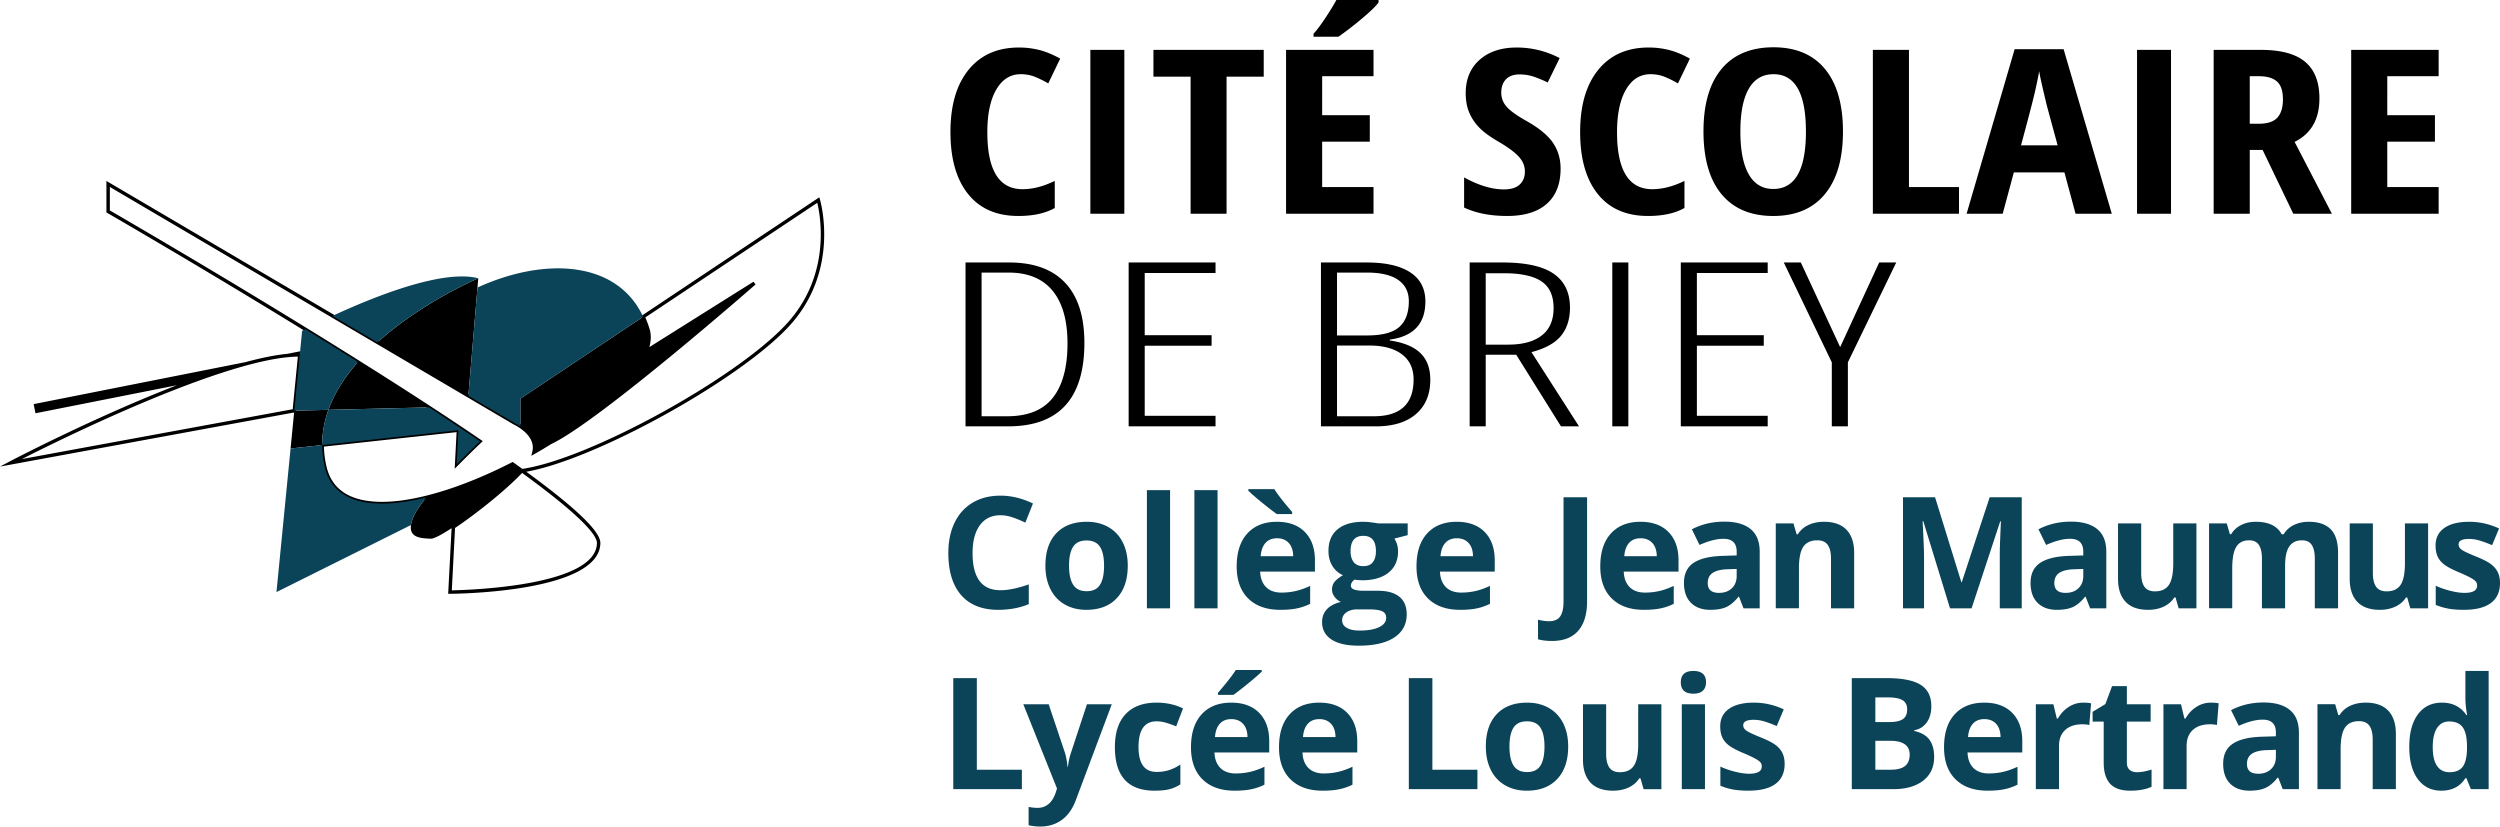 <svg xmlns="http://www.w3.org/2000/svg" width="725.919" height="240" viewBox="0 0 725.919 240"><path d="M237.894 57.292L186.116 91.81l.18.389.03.072-35.218 23.48v7.45a12.076 12.076 0 0 0-1.365-.764l-13.703-8.059 2.608-30.895.223-2.682s-15.914 6.72-28.882 18.256L30.901 52.54v9.146l.25.145c.268.155 27.199 15.71 57.237 34.184 2.485 1.53 4.99 3.074 7.5 4.637l2.128 1.328a1062.48 1062.48 0 0 1 5.598 3.502c-3.542 4.093-6.486 8.619-8.252 13.525l28.343-.696.61.396c3.117 2.036 5.99 3.933 8.668 5.722l-39.42 4.3c.04-3.38.683-6.626 1.799-9.722l-9.411.231 1.64-16.689-.503-.004.052-.536-3.663.726c-3.411.332-7.473 1.136-12.175 2.414l-61.53 12.198.527 2.655 41.074-8.144c-23.982 9.273-48.256 21.97-48.5 22.1L0 135.48l85.397-15.711-1.026 10.466 8.684-.947c.018 2.119.276 4.275.77 6.41.863 3.725 2.836 6.554 5.863 8.41 5.088 3.118 13.244 3.443 23.604.96-1.384 1.75-2.467 3.32-3.03 4.542-.521 1.13-.813 2.065-.928 2.844-.548 3.759 3.061 3.86 5.777 3.969.875.038 3.127-1.168 6.016-3.055l-.99 19.059.53-.003c1.775-.01 43.48-.418 43.661-14.728.045-3.335-6.994-10.117-21.509-20.72 20.016-3.477 62.103-26.714 76.427-42.382 14.872-16.276 8.907-36.459 8.845-36.66l-.197-.642zM84.986 118.827L6.353 133.295c7.582-3.852 28.268-14.09 48.112-21.546a234.445 234.445 0 0 1 9.367-3.304c9.662-3.178 17.278-4.824 22.655-4.897l-1.5 15.28zm88.342 38.855c-.158 12.518-37.234 13.641-42.138 13.734l.942-18.11c5.844-3.916 14.488-10.724 19.474-15.977 17.991 13.086 21.75 18.292 21.722 20.353zm55.18-63.763c-14.463 15.82-57.419 39.41-76.836 42.227-.836-.605-1.69-1.217-2.555-1.835l-.248-.176-.27.138c-5.601 2.866-11.165 5.275-16.536 7.158a95.374 95.374 0 0 1-8.32 2.505l-.067.015c-10.395 2.582-18.509 2.341-23.465-.696-2.791-1.71-4.612-4.329-5.412-7.783a28.684 28.684 0 0 1-.739-5.791l38.519-4.2-.553 10.625.924-.934a325.087 325.087 0 0 1 6.781-6.66l.447-.427-.51-.348a878.144 878.144 0 0 0-14.805-9.866c-6.421-4.19-13.37-8.63-20.655-13.196a1056.6 1056.6 0 0 0-5.662-3.542l-2.128-1.328c-2.513-1.565-5.02-3.11-7.506-4.64C60.408 77.634 34.7 62.73 31.901 61.11V54.29l117.382 69.034c.007.003.683.312 1.548.888 2.14 1.432 4.523 3.813 3.72 7.02l-.284 1.134 1.016-.578c1.601-.91 3.23-1.879 4.79-2.855l.124-.063c13.883-6.624 58.738-45.874 59.19-46.27l-.595-.8-30.238 18.992c.518-1.897.547-3.64.083-5.194a28.376 28.376 0 0 0-1.258-3.429l49.93-33.283c.866 3.557 4.181 20.826-8.801 35.034zm-95.347 39.62l.452-8.688a708.602 708.602 0 0 1 4.981 3.364 333.78 333.78 0 0 0-5.433 5.323zm201.761-111.28h10.79v39.802h10.443V22.26h10.79v-7.778h-32.023v7.778zm60.783-17.068c2.44-2.072 3.969-3.574 4.586-4.508V0h-12.255c-.591 1.129-1.58 2.756-2.967 4.882s-2.608 3.764-3.661 4.914v.878h7.206c2.286-1.583 4.65-3.411 7.09-5.483zm-79.099 56.87h9.865V14.48h-9.865v47.58zm11.117 61.734h25.23v-3.059h-20.565v-20.34h19.422v-3.059h-19.422V79.276h20.565v-3.06h-25.23v47.58zm-32.015-61.084c4.29 0 7.81-.77 10.56-2.31v-7.875c-3.264 1.605-6.385 2.408-9.365 2.408-6.808 0-10.212-5.51-10.212-16.532 0-5.294.867-9.427 2.6-12.4 1.735-2.972 4.105-4.458 7.111-4.458 1.541 0 2.967.277 4.277.83a32.502 32.502 0 0 1 3.7 1.839l3.468-7.193c-2.158-1.193-4.181-2.028-6.07-2.505a24.055 24.055 0 0 0-5.915-.717c-6.243 0-11.117 2.16-14.624 6.477-3.507 4.317-5.26 10.338-5.26 18.061 0 7.724 1.701 13.718 5.106 17.98 3.404 4.264 8.278 6.395 14.624 6.395zm-2.688 13.505h-12.663v47.58h12.377c14.757 0 22.136-8.082 22.136-24.246 0-7.636-1.849-13.435-5.546-17.394-3.697-3.96-9.132-5.94-16.304-5.94zm12.71 39.248c-2.825 3.602-7.252 5.402-13.281 5.402h-7.427v-41.72h7.808c5.648 0 9.917 1.757 12.805 5.271 2.887 3.515 4.332 8.624 4.332 15.329 0 6.877-1.413 12.117-4.237 15.718zm97.826-16.597v-.26c6.886-.933 10.33-4.622 10.33-11.065 0-3.732-1.468-6.552-4.403-8.462-2.936-1.909-7.133-2.864-12.592-2.864h-13.328v47.58h15.994c4.982 0 8.855-1.194 11.616-3.58 2.76-2.387 4.141-5.706 4.141-9.96 0-3.319-.968-5.906-2.904-7.76-1.936-1.856-4.887-3.065-8.854-3.63zm-15.329-19.722h8.664c4.03 0 7.07.716 9.117 2.148 2.047 1.432 3.07 3.493 3.07 6.183 0 3.342-.928 5.831-2.785 7.47-1.856 1.638-4.959 2.456-9.306 2.456h-8.76V79.145zm10.712 41.721h-10.712v-20.535h9.379c4.062 0 7.219.852 9.473 2.555 2.253 1.703 3.38 4.138 3.38 7.306 0 7.116-3.84 10.674-11.52 10.674zm-.113-66.55h-14.913v-13.18h13.834v-7.681h-13.834V22.13h14.913v-7.648h-25.395V62.06h25.395v-7.746zm221.7 7.745h9.866V14.48h-9.866v47.58zm-86.202 38.726L522.9 76.217h-4.95l13.947 28.996v18.582h4.666v-18.582l14.043-28.997h-4.951l-11.33 24.57zM554.3 14.482h-10.482V62.06h25.01v-7.746h-14.528V14.482zm119.187 14.124c0-4.773-1.38-8.32-4.142-10.642-2.762-2.321-7.046-3.482-12.852-3.482h-13.72V62.06h10.483V43.543h3.738l8.902 18.518h11.214L666.28 41.2c4.804-2.387 7.206-6.585 7.206-12.595zm-12.216 5.549c-1.078 1.182-2.851 1.773-5.318 1.773h-2.697V22.13h2.62c2.39 0 4.155.515 5.3 1.546 1.142 1.03 1.714 2.76 1.714 5.19 0 2.343-.54 4.107-1.619 5.289zm46.833-12.025v-7.648h-25.395V62.06h25.395v-7.746h-14.914v-13.18h13.835v-7.68h-13.835V22.13h14.914zm-123.118-7.843l-13.95 47.774h10.481l3.237-12.009h14.683l3.237 12.009h10.52l-13.989-47.774h-14.22zm1.85 27.922c2.157-8.005 3.493-13.131 4.007-15.377.514-2.245.938-4.3 1.272-6.167.128.912.507 2.718 1.136 5.419.63 2.701 1.034 4.388 1.214 5.06l3.006 11.065h-10.636zM453.301 97.467c1.714-2.126 2.57-4.837 2.57-8.136 0-4.36-1.57-7.636-4.712-9.828-3.142-2.19-8.11-3.287-14.9-3.287h-9.52v47.58h4.664V103h8.855l12.996 20.795h5.236l-13.805-21.544c4.03-1.062 6.902-2.657 8.616-4.784zm-15.376 2.604h-6.522V79.34h5.19c5.013 0 8.687.792 11.02 2.375 2.332 1.584 3.498 4.166 3.498 7.746 0 3.514-1.142 6.162-3.427 7.94-2.285 1.78-5.539 2.669-9.759 2.669zm11.232-40.907c2.659-2.364 3.988-5.77 3.988-10.218 0-2.777-.726-5.25-2.177-7.42-1.452-2.17-4.014-4.296-7.688-6.379-2.723-1.518-4.631-2.874-5.723-4.068-1.092-1.193-1.638-2.592-1.638-4.198 0-1.627.456-2.912 1.368-3.856.912-.944 2.216-1.416 3.912-1.416 1.541 0 2.987.24 4.335.716 1.35.477 2.64 1.02 3.873 1.627l3.468-7.094c-3.982-2.04-8.13-3.06-12.447-3.06-4.522 0-8.125 1.194-10.81 3.58-2.684 2.387-4.026 5.62-4.026 9.698 0 2.127.34 3.993 1.021 5.598a14.174 14.174 0 0 0 2.89 4.344c1.246 1.291 3.076 2.642 5.492 4.052 2.774 1.606 4.765 3.065 5.973 4.377 1.207 1.313 1.811 2.761 1.811 4.345 0 1.606-.508 2.875-1.522 3.807-1.016.934-2.524 1.4-4.529 1.4-3.52 0-7.386-1.16-11.599-3.482v8.754c3.443 1.627 7.617 2.44 12.525 2.44 5.01 0 8.844-1.182 11.503-3.547zm18.997 64.631h4.665V76.216h-4.665v47.58zm20.957-71.27c-3.263 1.606-6.385 2.409-9.365 2.409-6.808 0-10.212-5.51-10.212-16.532 0-5.294.867-9.427 2.601-12.4 1.734-2.972 4.104-4.458 7.11-4.458 1.541 0 2.967.277 4.278.83a32.506 32.506 0 0 1 3.7 1.839l3.467-7.193c-2.157-1.193-4.18-2.028-6.07-2.505a24.054 24.054 0 0 0-5.914-.717c-6.243 0-11.118 2.16-14.625 6.477-3.507 4.317-5.26 10.338-5.26 18.061 0 7.724 1.702 13.718 5.106 17.98 3.404 4.264 8.278 6.395 14.624 6.395 4.29 0 7.81-.77 10.56-2.31v-7.875zm-1.059 71.27h25.23v-3.059h-20.565v-20.34h19.423v-3.059h-19.423V79.276h20.565v-3.06h-25.23v47.58zm41.841-67.43c3.494-4.23 5.241-10.283 5.241-18.159 0-7.875-1.734-13.923-5.202-18.143-3.469-4.22-8.453-6.33-14.952-6.33-6.577 0-11.613 2.1-15.106 6.298-3.495 4.198-5.241 10.235-5.241 18.11 0 7.94 1.746 14.021 5.24 18.241 3.494 4.22 8.504 6.33 15.03 6.33 6.499 0 11.496-2.116 14.99-6.346zm-14.99-1.496c-3.135 0-5.511-1.42-7.13-4.264-1.618-2.842-2.427-6.975-2.427-12.399 0-5.445.809-9.584 2.427-12.415s4.02-4.247 7.207-4.247c6.268 0 9.402 5.554 9.402 16.662 0 11.109-3.16 16.663-9.48 16.663z"/><path d="M138.871 80.8c-10.449-2.702-30.683 5.52-42.324 10.93l13.05 7.673C122.631 87.653 138.87 80.8 138.87 80.8zm-40.59 20.756c-.712-.447-1.423-.887-2.127-1.327a1778.153 1778.153 0 0 0-7.503-4.639c-.603.312-.928.488-.928.488l-.583 5.932-.101 1.036-.176 1.781-1.416 14.424 9.915-.243c1.821-5.059 4.889-9.718 8.58-13.91-1.89-1.192-3.78-2.37-5.662-3.542zm-2.92 17.452c-1.171 3.25-1.828 6.663-1.808 10.225l39.555-4.314-.514 9.901a326.939 326.939 0 0 1 6.792-6.67 877.353 877.353 0 0 0-14.797-9.86l-29.227.718zm43.287-35.526l-2.655 31.449 13.497 7.937s.704.318 1.618.927v-8.045l35.64-23.762c-7.367-15.969-27.92-17.662-48.1-8.506zm-58.374 88.442l39.06-19.47c.115-.779.407-1.713.928-2.844.63-1.368 1.91-3.17 3.535-5.174-14.776 3.67-26.932 2.167-29.485-8.85a28.924 28.924 0 0 1-.759-6.353l-9.182 1.002-4.097 41.689zm209.583 5.15c3.264 0 6.22-.552 8.867-1.654v-5.735c-3.22 1.132-5.963 1.698-8.227 1.698-5.397 0-8.095-3.595-8.095-10.786 0-3.455.705-6.15 2.117-8.084 1.412-1.933 3.404-2.9 5.978-2.9 1.176 0 2.374.213 3.595.639a36.67 36.67 0 0 1 3.64 1.5l2.205-5.559c-3.161-1.514-6.308-2.272-9.44-2.272-3.074 0-5.754.673-8.04 2.019-2.287 1.345-4.04 3.28-5.26 5.801-1.222 2.522-1.832 5.46-1.832 8.812 0 5.323 1.243 9.407 3.728 12.253 2.485 2.845 6.073 4.268 10.764 4.268zm19.322-1.555c1.81 1.037 3.897 1.555 6.265 1.555 3.779 0 6.727-1.132 8.845-3.397 2.117-2.264 3.176-5.404 3.176-9.419 0-2.587-.485-4.844-1.456-6.771-.97-1.926-2.36-3.404-4.169-4.434-1.808-1.029-3.896-1.543-6.264-1.543-3.809 0-6.764 1.117-8.867 3.352-2.103 2.235-3.154 5.368-3.154 9.396 0 2.589.485 4.853 1.456 6.794s2.36 3.43 4.168 4.467zm2.427-16.764c.794-1.213 2.088-1.82 3.882-1.82 1.809 0 3.11.611 3.904 1.831.794 1.221 1.191 3.052 1.191 5.492 0 2.457-.393 4.306-1.18 5.548-.787 1.243-2.077 1.864-3.871 1.864-1.809 0-3.114-.625-3.915-1.875-.802-1.25-1.202-3.095-1.202-5.537 0-2.455.397-4.29 1.19-5.503zm28.145-16.443h-6.728v34.32h6.728v-34.32zm13.786 0h-6.728v34.32h6.728v-34.32zm18.22 34.762c1.925 0 3.558-.143 4.896-.43a15.803 15.803 0 0 0 3.772-1.313v-5.205c-1.441.676-2.824 1.169-4.147 1.478a18.497 18.497 0 0 1-4.213.463c-1.912 0-3.397-.537-4.456-1.61-1.058-1.074-1.624-2.566-1.698-4.478h15.903v-3.264c0-3.5-.97-6.243-2.911-8.228-1.941-1.985-4.654-2.977-8.14-2.977-3.647 0-6.503 1.128-8.569 3.385-2.066 2.258-3.099 5.452-3.099 9.584 0 4.015 1.118 7.117 3.353 9.308 2.235 2.192 5.338 3.287 9.308 3.287zm-4.302-19.421c.808-.905 1.926-1.357 3.353-1.357 1.426 0 2.558.452 3.396 1.357s1.272 2.187 1.302 3.848h-9.44c.117-1.661.58-2.944 1.389-3.848zm3.286-8.393h4.456v-.596c-2.53-2.94-4.257-5.154-5.183-6.64h-7.544v.464c1 .97 2.397 2.18 4.191 3.628 1.794 1.449 3.154 2.497 4.08 3.144zm27.583 2.437a19.195 19.195 0 0 0-2.46-.187c-3.25 0-5.749.735-7.499 2.205-1.75 1.47-2.624 3.551-2.624 6.242 0 1.677.378 3.133 1.135 4.368.758 1.235 1.783 2.132 3.078 2.69-1.03.604-1.817 1.218-2.36 1.843-.545.625-.817 1.408-.817 2.349 0 .75.257 1.46.772 2.128.515.67 1.118 1.151 1.809 1.445-1.794.427-3.154 1.14-4.08 2.14-.927 1-1.39 2.242-1.39 3.727 0 2.162.908 3.842 2.724 5.04 1.816 1.199 4.444 1.798 7.885 1.798 4.5 0 7.952-.794 10.356-2.382s3.607-3.824 3.607-6.705c0-2.25-.71-3.956-2.129-5.118-1.42-1.161-3.482-1.742-6.187-1.742h-4.191c-2.47 0-3.706-.486-3.706-1.456 0-.647.346-1.236 1.037-1.765l.993.11 1.213.067c3.279 0 5.841-.74 7.687-2.217 1.845-1.478 2.768-3.54 2.768-6.187 0-1.368-.353-2.603-1.059-3.706l3.86-.993v-3.418h-8.602c-.265-.06-.871-.151-1.82-.276zm-4.268 25.245h3.485c1.69 0 2.941.176 3.75.529.808.353 1.213.993 1.213 1.919 0 1.147-.684 2.051-2.051 2.713-1.368.662-3.258.993-5.669.993-1.603 0-2.85-.265-3.739-.794-.89-.53-1.334-1.258-1.334-2.184 0-.956.415-1.724 1.246-2.305.83-.581 1.864-.871 3.1-.871zm4.588-13.72c-.588.78-1.515 1.17-2.78 1.17-1.25 0-2.18-.39-2.79-1.17-.61-.78-.915-1.838-.915-3.176 0-2.97 1.235-4.456 3.706-4.456 2.44 0 3.661 1.486 3.661 4.456 0 1.338-.294 2.396-.882 3.176zm25.322 13.852c1.926 0 3.559-.143 4.897-.43a15.803 15.803 0 0 0 3.772-1.313v-5.205c-1.441.676-2.824 1.169-4.147 1.478a18.497 18.497 0 0 1-4.213.463c-1.912 0-3.397-.537-4.456-1.61-1.058-1.074-1.624-2.566-1.698-4.478h15.903v-3.264c0-3.5-.97-6.243-2.911-8.228s-4.654-2.977-8.14-2.977c-3.647 0-6.503 1.128-8.569 3.385-2.066 2.258-3.099 5.452-3.099 9.584 0 4.015 1.118 7.117 3.353 9.308 2.235 2.192 5.338 3.287 9.308 3.287zm-4.3-19.421c.808-.905 1.925-1.357 3.352-1.357 1.426 0 2.558.452 3.397 1.357s1.271 2.187 1.301 3.848h-9.44c.117-1.661.58-2.944 1.39-3.848zM283.635 196.9H276.8v32.248h19.918V223.5h-13.08V196.9zm27.414 21.462a18.899 18.899 0 0 0-.948 4.279h-.133c-.147-1.647-.419-3.073-.816-4.28l-4.654-13.873h-7.367l9.793 24.483-.397 1.214c-.5 1.47-1.195 2.57-2.084 3.297-.89.728-1.93 1.092-3.121 1.092a11.54 11.54 0 0 1-2.647-.286v5.337c1.117.25 2.257.375 3.419.375 2.367 0 4.437-.64 6.209-1.92 1.772-1.278 3.135-3.205 4.091-5.778l10.434-27.814h-7.213l-4.566 13.874zm24.788-8.911c.912 0 1.823.135 2.735.408.912.272 1.897.62 2.956 1.047l1.985-5.205c-2.265-1.117-4.823-1.676-7.676-1.676-3.897 0-6.89 1.106-8.978 3.319s-3.132 5.415-3.132 9.606c0 8.426 3.838 12.639 11.514 12.639 1.691 0 3.092-.132 4.202-.397 1.11-.265 2.21-.743 3.298-1.434v-5.757c-1.103.736-2.206 1.276-3.309 1.621-1.103.346-2.301.519-3.595.519-3.5 0-5.25-2.411-5.25-7.235 0-4.97 1.75-7.455 5.25-7.455zm21.656-5.426c-3.647 0-6.504 1.128-8.57 3.385-2.066 2.258-3.098 5.452-3.098 9.584 0 4.015 1.117 7.118 3.352 9.309 2.235 2.19 5.338 3.286 9.309 3.286 1.926 0 3.558-.143 4.896-.43a15.804 15.804 0 0 0 3.772-1.313v-5.205c-1.441.676-2.823 1.17-4.147 1.478a18.497 18.497 0 0 1-4.213.463c-1.912 0-3.397-.536-4.455-1.61-1.06-1.074-1.625-2.566-1.699-4.478h15.904v-3.264c0-3.5-.97-6.243-2.912-8.228-1.94-1.985-4.654-2.977-8.14-2.977zm-4.698 9.992c.117-1.662.58-2.945 1.39-3.85.808-.904 1.925-1.356 3.352-1.356 1.426 0 2.558.452 3.397 1.357.838.904 1.271 2.187 1.301 3.849h-9.44zm9.672-15.606c1.845-1.507 3.15-2.643 3.915-3.408v-.463h-7.544c-.926 1.485-2.654 3.699-5.183 6.64v.595h4.478c1.044-.735 2.488-1.856 4.334-3.364zm20.586 5.614c-3.647 0-6.503 1.128-8.57 3.385-2.065 2.258-3.098 5.452-3.098 9.584 0 4.015 1.117 7.118 3.352 9.309 2.235 2.19 5.338 3.286 9.309 3.286 1.926 0 3.558-.143 4.896-.43a15.804 15.804 0 0 0 3.772-1.313v-5.205c-1.441.676-2.823 1.17-4.147 1.478a18.497 18.497 0 0 1-4.213.463c-1.911 0-3.396-.536-4.455-1.61-1.059-1.074-1.625-2.566-1.698-4.478h15.903v-3.264c0-3.5-.97-6.243-2.912-8.228-1.94-1.985-4.654-2.977-8.139-2.977zm-4.698 9.992c.117-1.662.58-2.945 1.39-3.85.808-.904 1.925-1.356 3.352-1.356 1.426 0 2.559.452 3.397 1.357.838.904 1.272 2.187 1.301 3.849h-9.44zm37.562-17.117h-6.838v32.248h19.918V223.5h-13.08V196.9zm33.81 8.668c-1.809-1.029-3.897-1.543-6.265-1.543-3.808 0-6.764 1.117-8.867 3.352-2.103 2.235-3.154 5.368-3.154 9.397 0 2.588.486 4.852 1.456 6.793s2.36 3.43 4.169 4.467 3.897 1.555 6.264 1.555c3.78 0 6.728-1.132 8.845-3.397 2.118-2.264 3.176-5.404 3.176-9.418 0-2.588-.485-4.845-1.455-6.772-.97-1.926-2.36-3.404-4.17-4.434zm-2.438 16.753c-.786 1.243-2.077 1.864-3.87 1.864-1.81 0-3.114-.625-3.916-1.875-.801-1.25-1.202-3.095-1.202-5.536 0-2.456.397-4.29 1.191-5.504.794-1.213 2.088-1.82 3.882-1.82 1.81 0 3.11.611 3.905 1.831.793 1.221 1.19 3.052 1.19 5.493 0 2.456-.393 4.305-1.18 5.547zm28.395-6.231c0 2.912-.42 4.996-1.257 6.253-.838 1.258-2.199 1.886-4.08 1.886-1.383 0-2.39-.445-3.023-1.334-.632-.89-.948-2.224-.948-4.004v-14.403h-6.728v16.08c0 2.91.735 5.143 2.206 6.694 1.47 1.552 3.654 2.327 6.551 2.327 1.69 0 3.198-.312 4.522-.937 1.323-.625 2.345-1.511 3.066-2.658h.353l.904 3.154h5.162v-24.66h-6.728v11.602zm12.656 13.058h6.728v-24.66h-6.728v24.66zm3.375-34.321c-2.44 0-3.661 1.095-3.661 3.286 0 2.206 1.22 3.309 3.661 3.309 1.22 0 2.136-.29 2.746-.872.61-.58.916-1.393.916-2.437 0-2.19-1.221-3.286-3.662-3.286zm23.862 21.506c-.897-.677-2.309-1.404-4.235-2.184-2.162-.868-3.562-1.522-4.202-1.964-.64-.44-.96-.962-.96-1.566 0-1.073.993-1.61 2.978-1.61 1.118 0 2.213.17 3.287.508 1.073.338 2.228.772 3.463 1.3l2.03-4.851c-2.81-1.294-5.7-1.941-8.67-1.941-3.117 0-5.525.599-7.223 1.797-1.699 1.199-2.548 2.893-2.548 5.084 0 1.28.202 2.357.607 3.232.404.875 1.05 1.65 1.941 2.327.89.676 2.283 1.412 4.18 2.205 1.323.56 2.382 1.049 3.176 1.467.794.42 1.353.794 1.676 1.125.324.331.486.761.486 1.291 0 1.411-1.221 2.117-3.662 2.117-1.191 0-2.57-.199-4.136-.595s-2.974-.89-4.224-1.478v5.558c1.103.47 2.287.827 3.551 1.07 1.265.243 2.794.364 4.588.364 3.5 0 6.129-.662 7.886-1.985 1.757-1.324 2.636-3.25 2.636-5.78 0-1.22-.214-2.271-.64-3.154-.426-.882-1.088-1.66-1.985-2.337zm40.256-4.081v-.22c1.5-.25 2.702-.993 3.607-2.229.904-1.235 1.356-2.816 1.356-4.742 0-2.838-1.033-4.907-3.099-6.209-2.066-1.301-5.386-1.952-9.959-1.952h-10.036v32.248h12.066c3.646 0 6.532-.824 8.657-2.47 2.125-1.647 3.188-3.941 3.188-6.883 0-2.073-.453-3.734-1.357-4.985-.905-1.249-2.379-2.102-4.423-2.558zm-11.293-9.75h3.595c1.956 0 3.386.269 4.29.806s1.357 1.422 1.357 2.658c0 1.323-.416 2.271-1.246 2.845-.831.573-2.173.86-4.026.86h-3.97v-7.169zm8.624 19.918c-.897.72-2.286 1.081-4.168 1.081h-4.456v-8.404h4.235c3.823 0 5.735 1.339 5.735 4.014 0 1.486-.449 2.589-1.346 3.31zm22.992-18.395c-3.647 0-6.503 1.128-8.57 3.385-2.065 2.258-3.098 5.452-3.098 9.584 0 4.015 1.117 7.118 3.353 9.309 2.235 2.19 5.338 3.286 9.308 3.286 1.926 0 3.559-.143 4.897-.43a15.803 15.803 0 0 0 3.772-1.313v-5.205c-1.442.676-2.824 1.17-4.147 1.478a18.498 18.498 0 0 1-4.213.463c-1.912 0-3.397-.536-4.456-1.61-1.059-1.074-1.625-2.566-1.698-4.478h15.903v-3.264c0-3.5-.97-6.243-2.911-8.228-1.941-1.985-4.655-2.977-8.14-2.977zm-4.698 9.992c.118-1.662.58-2.945 1.39-3.85.808-.904 1.926-1.356 3.352-1.356s2.559.452 3.397 1.357c.838.904 1.272 2.187 1.302 3.849h-9.441zm29.201-8.724a9.28 9.28 0 0 0-3.099 3.341h-.331l-.993-4.146h-5.095v24.66h6.728v-12.55c0-1.986.599-3.53 1.797-4.633 1.199-1.103 2.871-1.654 5.018-1.654.78 0 1.441.074 1.986.22l.507-6.308c-.603-.132-1.36-.198-2.272-.198-1.53 0-2.945.422-4.246 1.268zm17.72 18.252c-.537-.456-.805-1.161-.805-2.117v-11.89h6.904v-5.05h-6.904v-5.25h-4.301l-1.941 5.205-3.706 2.25v2.846h3.22v11.89c0 2.72.615 4.76 1.842 6.12 1.228 1.36 3.188 2.04 5.879 2.04 2.44 0 4.5-.375 6.176-1.125v-5.007c-1.647.515-3.059.772-4.235.772-.882 0-1.592-.228-2.129-.684zm19.33-18.252a9.279 9.279 0 0 0-3.098 3.341h-.331l-.993-4.146h-5.095v24.66h6.728v-12.55c0-1.986.599-3.53 1.797-4.633 1.199-1.103 2.871-1.654 5.018-1.654.78 0 1.441.074 1.986.22l.507-6.308c-.603-.132-1.36-.198-2.272-.198-1.53 0-2.945.422-4.246 1.268zm27.173.85c-1.765-1.442-4.302-2.163-7.61-2.163-3.456 0-6.603.743-9.441 2.228l2.228 4.544c2.661-1.191 4.977-1.787 6.948-1.787 2.559 0 3.838 1.25 3.838 3.75v1.08l-4.28.133c-3.69.132-6.45.82-8.282 2.063s-2.746 3.173-2.746 5.79c0 2.5.68 4.426 2.04 5.779 1.36 1.353 3.224 2.029 5.592 2.029 1.926 0 3.489-.276 4.687-.827 1.199-.551 2.364-1.54 3.496-2.967h.177l1.301 3.353h4.699v-16.433c0-2.94-.883-5.132-2.647-6.573zm-4.037 13.609c0 1.485-.467 2.676-1.4 3.573-.935.897-2.18 1.345-3.74 1.345-2.176 0-3.264-.948-3.264-2.845 0-1.323.478-2.309 1.434-2.956.955-.647 2.411-1 4.367-1.058l2.603-.089v2.03zm26.08-15.727c-1.676 0-3.173.305-4.489.915s-2.349 1.51-3.099 2.702h-.375l-.904-3.154h-5.14v24.66h6.728v-11.603c0-2.91.42-4.995 1.257-6.252.839-1.258 2.199-1.886 4.081-1.886 1.382 0 2.39.445 3.022 1.334.632.89.948 2.224.948 4.003v14.404h6.728v-16.08c0-2.926-.743-5.165-2.228-6.717-1.485-1.55-3.661-2.326-6.529-2.326zm28.948-1.302c0 1.441.168 3.08.507 4.92h-.22c-1.633-2.413-4-3.618-7.103-3.618-2.956 0-5.275 1.128-6.96 3.385-1.683 2.258-2.525 5.408-2.525 9.452 0 3.985.828 7.102 2.482 9.352s3.93 3.375 6.826 3.375c3.133 0 5.463-1.213 6.993-3.64h.286l1.302 3.199h5.161v-34.321h-6.75v7.896zm.463 14.911c-.074 2.397-.511 4.096-1.313 5.095-.801 1-2.062 1.5-3.782 1.5-1.56 0-2.758-.607-3.596-1.82-.838-1.213-1.257-3.032-1.257-5.459s.415-4.275 1.246-5.548c.83-1.271 1.996-1.907 3.496-1.907 1.838 0 3.166.573 3.982 1.72.816 1.147 1.224 3.044 1.224 5.691v.728zm-157.658-56c0-1.72-.14-5.154-.419-10.301h.199l7.764 25.3h6.264l8.316-25.256H581c-.176 4.059-.275 6.559-.297 7.5s-.033 1.772-.033 2.492v15.264h6.374v-32.248h-9.308l-8.095 24.66h-.133l-7.632-24.66h-9.308v32.248h6.11v-15zm38.565 15.44c1.927 0 3.489-.276 4.688-.827 1.198-.552 2.363-1.54 3.496-2.967h.176l1.301 3.353h4.699V160.2c0-2.941-.883-5.132-2.647-6.573-1.765-1.441-4.301-2.162-7.61-2.162-3.456 0-6.603.743-9.44 2.228l2.227 4.544c2.662-1.191 4.978-1.787 6.948-1.787 2.559 0 3.838 1.25 3.838 3.75v1.08l-4.279.133c-3.691.132-6.451.82-8.282 2.062-1.831 1.243-2.746 3.173-2.746 5.79 0 2.5.68 4.427 2.04 5.78 1.36 1.353 3.224 2.029 5.591 2.029zm.706-10.72c.956-.647 2.412-1 4.368-1.059l2.602-.088v2.03c0 1.485-.467 2.676-1.4 3.573-.934.897-2.18 1.345-3.739 1.345-2.176 0-3.265-.948-3.265-2.845 0-1.324.478-2.309 1.434-2.956zm25.816 10.72c1.69 0 3.198-.313 4.522-.938 1.323-.624 2.345-1.51 3.066-2.657h.353l.904 3.154h5.162v-24.66h-6.728v11.602c0 2.911-.42 4.996-1.257 6.253-.838 1.257-2.199 1.886-4.08 1.886-1.383 0-2.39-.445-3.023-1.334-.632-.89-.948-2.224-.948-4.004v-14.403h-6.728v16.08c0 2.91.735 5.143 2.206 6.694 1.47 1.551 3.654 2.327 6.551 2.327zm55.13-.441v-16.08c0-3.161-.716-5.46-2.15-6.893-1.434-1.434-3.548-2.15-6.342-2.15-1.617 0-3.07.316-4.356.948-1.287.632-2.26 1.522-2.923 2.669h-.595c-1.31-2.412-3.809-3.617-7.5-3.617-1.617 0-3.051.32-4.3.959-1.25.64-2.207 1.526-2.868 2.658h-.375l-.905-3.154h-5.139v24.66h6.728V165.03c0-2.897.39-4.978 1.169-6.243.779-1.264 2.029-1.897 3.75-1.897 1.279 0 2.216.445 2.812 1.335.595.89.893 2.224.893 4.003v14.404h6.728v-12.375c0-2.558.408-4.425 1.224-5.602.816-1.176 2.047-1.765 3.694-1.765 1.28 0 2.217.445 2.813 1.335.595.89.893 2.224.893 4.003v14.404h6.75zm26.148 0v-24.66h-6.728v11.602c0 2.911-.42 4.996-1.257 6.253-.838 1.257-2.199 1.886-4.08 1.886-1.383 0-2.39-.445-3.023-1.334-.632-.89-.948-2.224-.948-4.004v-14.403h-6.728v16.08c0 2.91.735 5.143 2.206 6.694 1.47 1.551 3.654 2.327 6.551 2.327 1.69 0 3.198-.313 4.522-.938 1.323-.624 2.345-1.51 3.066-2.657h.353l.904 3.154h5.162zm20.235-10.478c-.427-.882-1.088-1.661-1.985-2.338-.898-.676-2.31-1.404-4.235-2.183-2.162-.868-3.562-1.522-4.202-1.963-.64-.442-.96-.963-.96-1.566 0-1.074.993-1.61 2.978-1.61 1.117 0 2.213.169 3.286.507 1.074.338 2.228.772 3.464 1.3l2.029-4.852c-2.81-1.293-5.698-1.94-8.669-1.94-3.117 0-5.525.599-7.223 1.797-1.7 1.199-2.548 2.893-2.548 5.084 0 1.28.202 2.357.606 3.232.405.875 1.051 1.65 1.942 2.327.889.676 2.282 1.412 4.18 2.205 1.323.56 2.381 1.048 3.176 1.467.794.42 1.352.795 1.676 1.125.323.331.485.761.485 1.29 0 1.412-1.22 2.118-3.661 2.118-1.191 0-2.57-.198-4.136-.596-1.566-.396-2.974-.889-4.224-1.477v5.558c1.103.471 2.286.827 3.551 1.07 1.264.243 2.794.364 4.588.364 3.5 0 6.128-.662 7.886-1.985 1.757-1.324 2.636-3.25 2.636-5.78 0-1.22-.214-2.271-.64-3.154zm-264.436-21.77h-6.838v30.219c0 1.985-.324 3.444-.97 4.378-.648.934-1.721 1.4-3.22 1.4-.971 0-2.045-.147-3.221-.44v5.69c1.147.323 2.492.485 4.036.485 3.367 0 5.911-.985 7.632-2.955 1.72-1.971 2.58-4.838 2.58-8.602v-30.175zm15.497 7.125c-3.647 0-6.503 1.128-8.569 3.385-2.066 2.258-3.099 5.452-3.099 9.584 0 4.015 1.117 7.117 3.353 9.308 2.235 2.192 5.338 3.287 9.308 3.287 1.926 0 3.559-.143 4.897-.43a15.803 15.803 0 0 0 3.772-1.313v-5.205c-1.442.676-2.824 1.169-4.147 1.478a18.497 18.497 0 0 1-4.213.463c-1.912 0-3.397-.537-4.456-1.61-1.059-1.074-1.625-2.566-1.698-4.478h15.903v-3.264c0-3.5-.97-6.243-2.911-8.228s-4.654-2.977-8.14-2.977zm-4.698 9.991c.118-1.661.581-2.944 1.39-3.848.808-.905 1.926-1.357 3.352-1.357s2.559.452 3.397 1.357 1.272 2.187 1.302 3.848h-9.441zm33.143 11.78h.177l1.301 3.352h4.699V160.2c0-2.941-.883-5.132-2.647-6.573-1.765-1.441-4.302-2.162-7.61-2.162-3.456 0-6.603.743-9.44 2.228l2.227 4.544c2.661-1.191 4.978-1.787 6.948-1.787 2.559 0 3.838 1.25 3.838 3.75v1.08l-4.28.133c-3.69.132-6.45.82-8.282 2.062-1.83 1.243-2.746 3.173-2.746 5.79 0 2.5.68 4.427 2.04 5.78 1.36 1.353 3.224 2.029 5.592 2.029 1.926 0 3.489-.276 4.687-.827 1.199-.552 2.364-1.54 3.496-2.967zm-8.91-3.971c0-1.324.477-2.309 1.433-2.956.956-.647 2.411-1 4.367-1.059l2.603-.088v2.03c0 1.485-.467 2.676-1.4 3.573-.935.897-2.18 1.345-3.74 1.345-2.176 0-3.264-.948-3.264-2.845zm42.517 7.323v-16.08c0-2.926-.742-5.165-2.228-6.717-1.485-1.55-3.661-2.326-6.529-2.326-1.676 0-3.172.305-4.488.915-1.316.61-2.35 1.51-3.1 2.702h-.374l-.905-3.154h-5.14v24.66h6.728V165.03c0-2.912.42-4.996 1.258-6.254.838-1.257 2.198-1.886 4.08-1.886 1.382 0 2.39.445 3.022 1.335.632.89.949 2.224.949 4.003v14.404h6.727z" fill="#0b4358"/></svg>